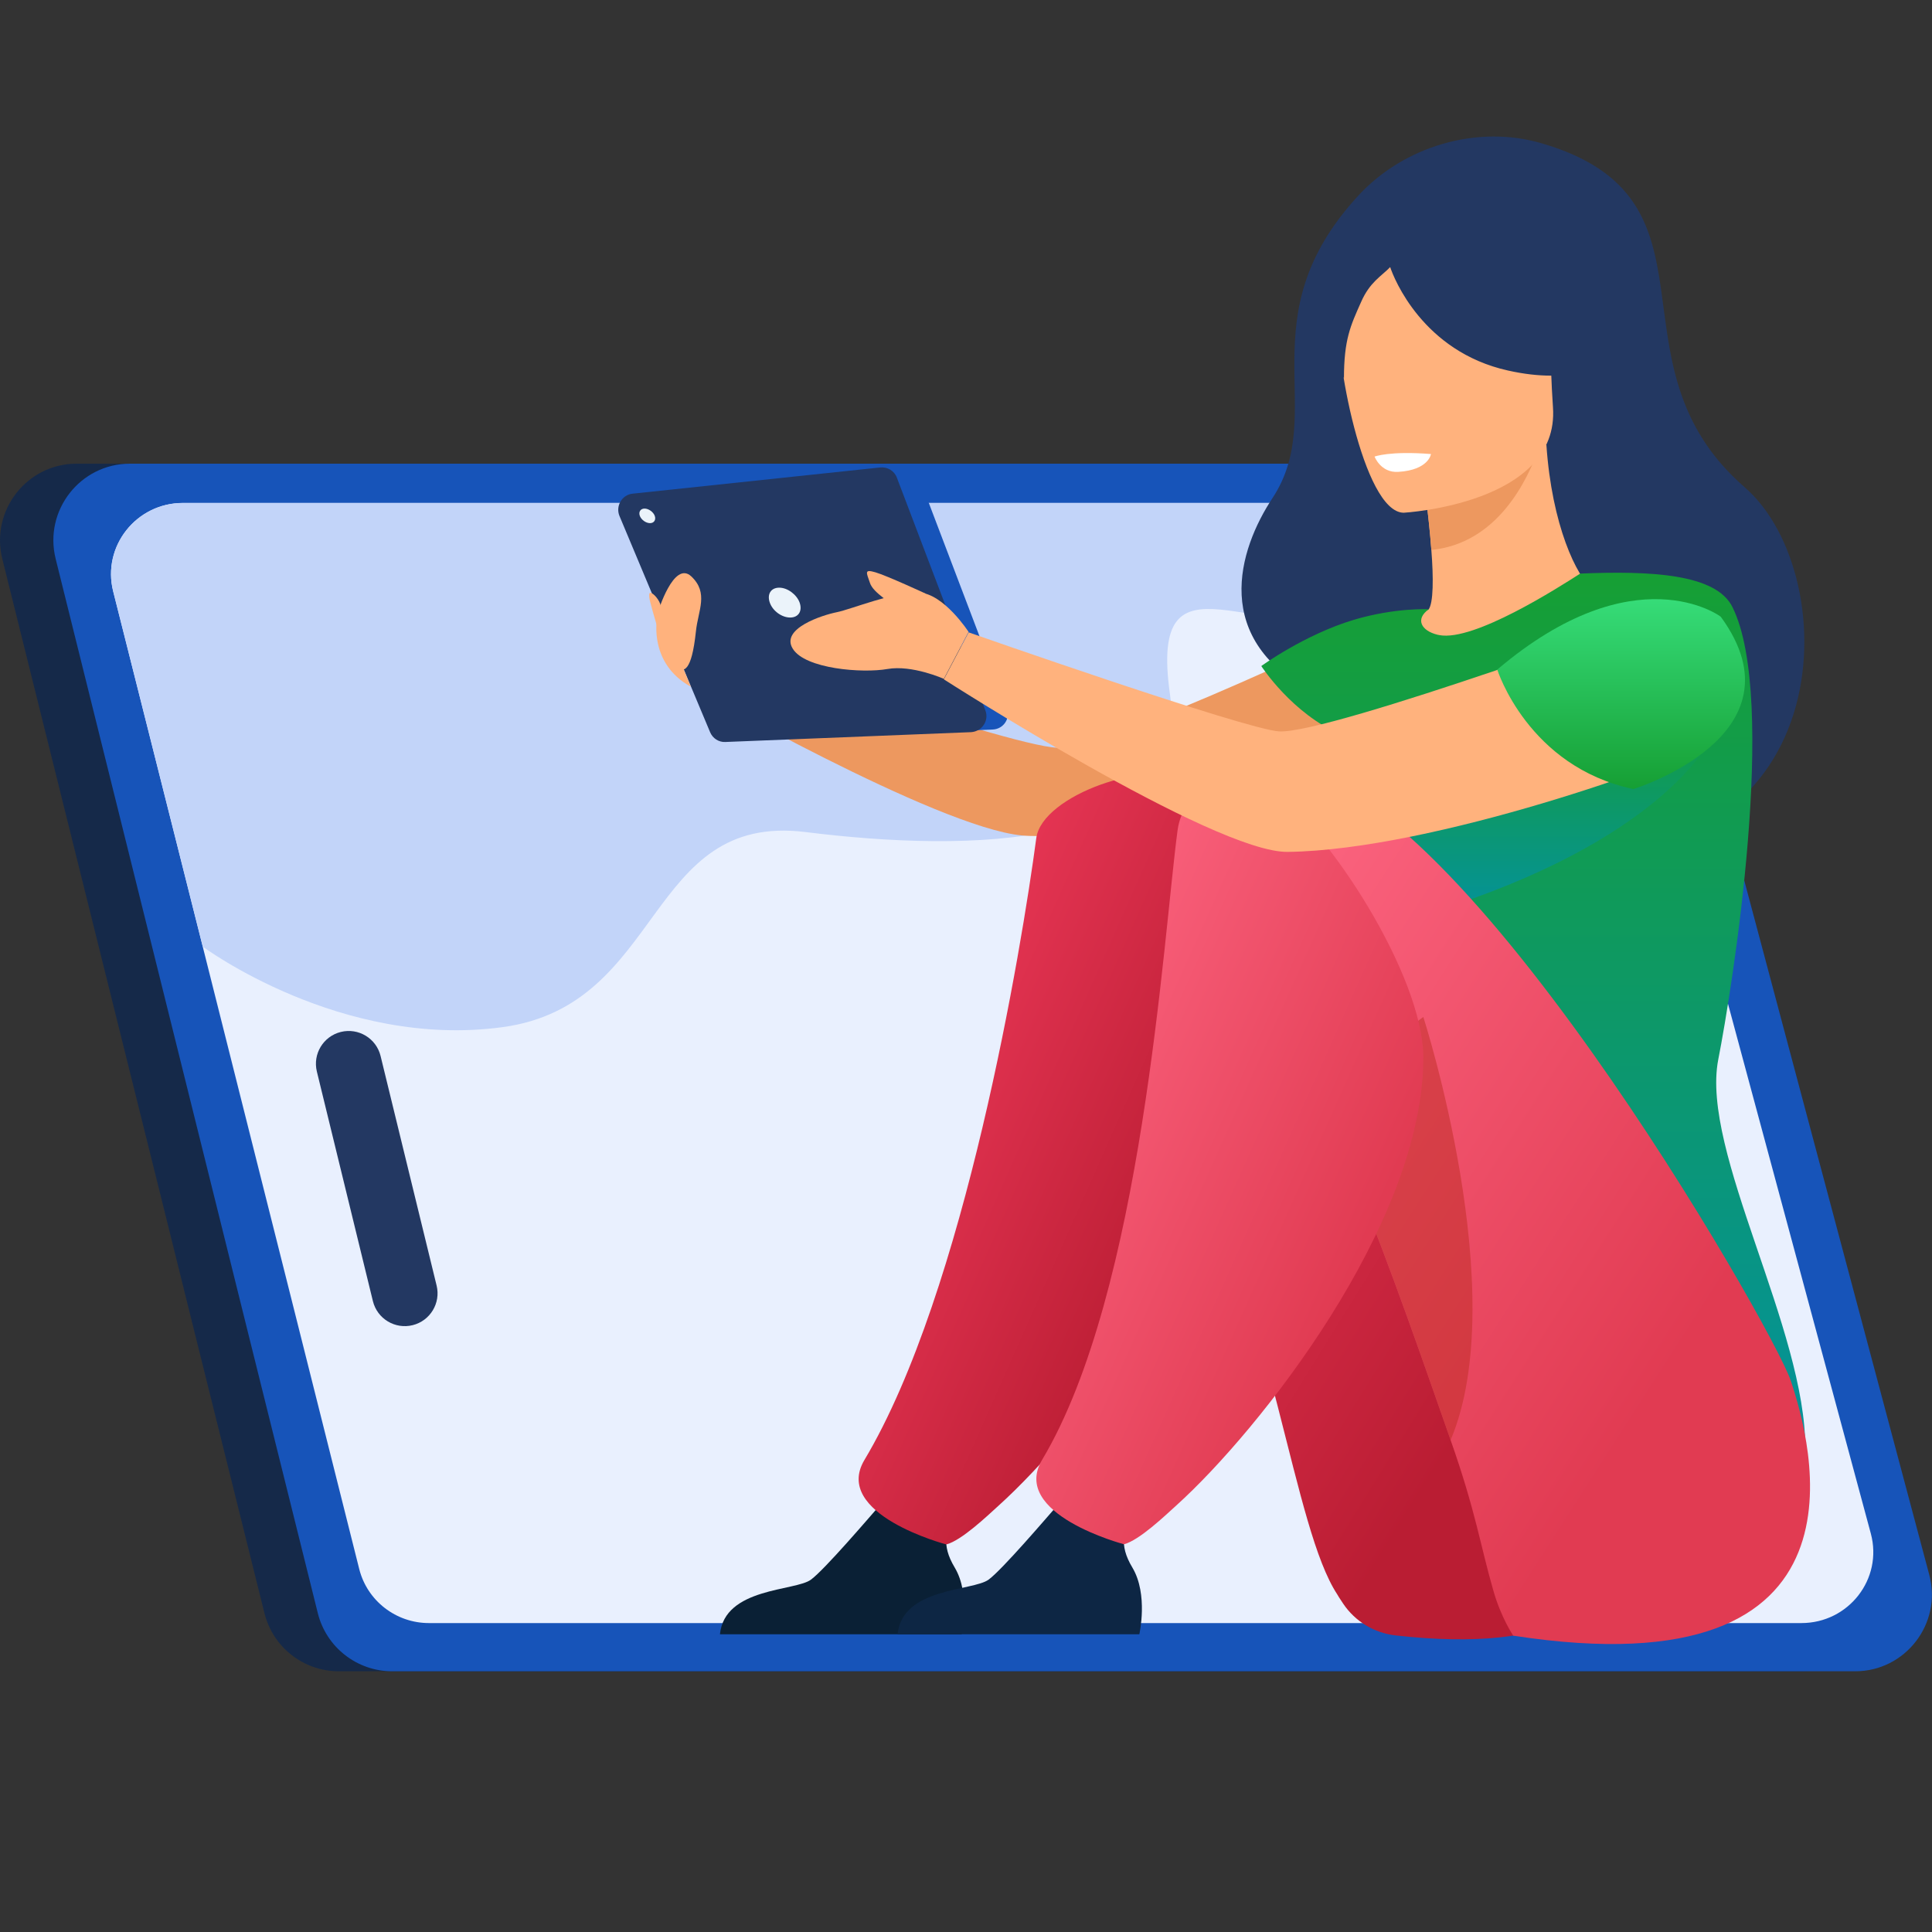 <svg width="100" height="100" viewBox="0 0 100 100" fill="none" xmlns="http://www.w3.org/2000/svg">
<rect x="0" y="0" width="100" height="100" fill="#333333" stroke="none"/>
<g id="Frame">
<g id="Group">
<path id="Vector" d="M3.965 24C1.392 24 -0.5 26.423 0.118 28.922L8.594 63.007L9.918 68.345L13.689 83.501C14.131 85.268 15.72 86.505 17.536 86.505H93.265C95.863 86.505 97.767 84.031 97.099 81.52L82.556 26.94C82.102 25.212 80.526 24 78.734 24H3.965Z" fill="#152949"/>
</g>
<g id="Group_2">
<path id="Vector_2" d="M6.726 24C4.153 24 2.261 26.423 2.88 28.922L11.355 63.007L12.68 68.345L16.451 83.501C16.892 85.268 18.482 86.505 20.298 86.505H96.026C98.625 86.505 100.529 84.031 99.861 81.52L85.318 26.94C84.851 25.212 83.287 24 81.496 24H6.726Z" fill="#1754B9"/>
</g>
<g id="Group_3">
<path id="Vector_3" d="M93.239 84.01H22.203C20.5 84.01 19.012 82.861 18.596 81.221L15.064 67.162L13.815 62.203L10.498 49.016L5.857 30.604C5.276 28.281 7.055 26.035 9.464 26.035H79.592C81.282 26.035 82.745 27.158 83.187 28.761L96.834 79.378C97.465 81.725 95.686 84.01 93.239 84.01Z" fill="#E9F0FE"/>
</g>
<g id="Group_4">
<path id="Vector_4" d="M70.435 31.369C65.415 33.893 59.399 27.811 60.559 35.95C61.719 44.09 49.989 44.102 41.703 43.068C33.416 42.033 34.4 52.015 26.025 53.163C17.65 54.312 10.498 48.999 10.498 48.999L5.857 30.599C5.276 28.277 7.055 26.031 9.464 26.031H71.406C71.406 26.031 75.455 28.845 70.435 31.369Z" fill="#C2D4F9"/>
<path id="Vector 1" d="M19.301 67.345L16.401 55.464C16.179 54.556 16.733 53.64 17.639 53.414C18.552 53.187 19.476 53.745 19.699 54.659L22.599 66.54C22.821 67.448 22.267 68.364 21.361 68.59C20.448 68.817 19.524 68.259 19.301 67.345Z" fill="#233862"/>
</g>
<g id="girl_2_2_">
<g id="Group_5">
<path id="Vector_5" d="M79.796 7.417C76.46 6.437 72.672 7.568 70.317 10.112C64.475 16.444 68.79 21.325 65.869 25.772C64.098 28.448 62.628 33.141 68.093 35.911C70.618 37.192 78.137 43.901 79.683 44.052C95.305 45.654 95.588 29.805 90.311 25.226C82.905 18.799 89.671 10.3 79.796 7.417Z" fill="#233862"/>
</g>
<g id="Group_6">
<path id="Vector_6" d="M71.636 31.918C71.636 31.918 57.389 38.815 54.713 38.702C52.037 38.589 35.359 32.709 35.359 32.709L35.774 35.536C35.774 35.536 48.476 42.829 52.904 43.244C57.276 43.658 72.221 39.324 73.653 38.401C75.104 37.515 75.82 32.841 71.636 31.918Z" fill="#ED985F"/>
</g>
<g id="Group_7">
<path id="Vector_7" d="M70.053 38.435C71.353 39.339 72.974 40.074 74.99 40.545C82.604 42.298 85.525 35.872 86.636 31.443C85.6 30.84 84.62 30.708 84.055 30.652C83.508 30.595 82.924 30.539 82.453 30.52C81.605 29.86 80.323 27.184 80.041 23.02L79.683 23.114L73.671 24.753C73.671 24.753 73.954 26.657 74.086 28.466C74.199 29.879 74.199 31.236 73.935 31.556C73.464 31.651 73.181 31.726 73.181 31.726C73.106 31.858 71.353 34.722 70.053 38.435Z" fill="#FFB27D"/>
</g>
<g id="Group_8">
<path id="Vector_8" d="M73.672 24.753C73.672 24.753 73.955 26.656 74.087 28.465C77.497 28.126 79.062 24.885 79.683 23.113L73.672 24.753Z" fill="#ED985F"/>
</g>
<g id="Group_9">
<path id="Vector_9" d="M72.655 26.539C72.655 26.539 80.739 26.086 80.381 21.074C80.023 16.042 80.834 12.612 75.651 12.669C70.488 12.744 69.621 14.723 69.319 16.438C69.037 18.134 70.544 26.52 72.655 26.539Z" fill="#FFB27D"/>
</g>
<g id="Group_10">
<path id="Vector_10" d="M69.374 13.617C70.505 12.015 71.485 12.279 72.032 12.693C76.272 9.961 79.362 13.353 79.362 13.353C80.154 16.915 82.905 18.799 82.905 18.799C82.905 18.799 81.473 19.948 78.043 19.176C73.652 18.196 72.145 14.408 71.956 13.824C71.504 14.295 70.901 14.597 70.449 15.633C69.902 16.858 69.563 17.574 69.563 19.59C69.563 19.609 67.659 16.029 69.374 13.617Z" fill="#233862"/>
</g>
<g id="Group_11">
<path id="Vector_11" d="M88.936 54.846C89.671 51.115 92.045 36.208 89.671 31.421C88.823 29.706 85.468 29.537 81.793 29.688C80.644 30.423 76.291 33.212 74.5 32.873C74.482 32.873 74.444 32.854 74.406 32.854C73.558 32.646 73.238 32.043 73.954 31.535C73.954 31.535 72.239 31.44 70.072 32.081C67.509 32.854 65.285 34.474 65.285 34.474C65.285 34.474 66.868 36.943 69.431 38.036C68.998 41.937 69.638 43.652 73.69 52.641C77.101 60.236 73.238 67.076 73.238 67.076C73.238 67.076 93.327 83.227 93.44 75.01C93.496 68.81 88.012 59.614 88.936 54.846Z" fill="url(#paint0_linear_622_2411)"/>
</g>
<g id="Group_12">
<path id="Vector_12" d="M72.22 84.648C71.127 84.516 70.147 83.932 69.525 83.009C69.431 82.858 69.318 82.707 69.223 82.537C66.943 79.07 66.038 68.479 60.913 57.191C59.669 54.439 55.165 53.949 53.94 50.84C53.94 50.84 50.925 40.758 59.725 40.475C68.526 40.173 83.282 68.498 83.508 71.475C83.715 74.34 89.293 86.57 72.22 84.648Z" fill="url(#paint1_linear_622_2411)"/>
</g>
<g id="Group_13">
<path id="Vector_13" d="M37.264 84.589H49.777C49.777 84.589 50.248 82.535 49.419 81.141C48.684 79.916 48.967 79.199 49.513 78.182C48.948 78.427 48.213 78.634 47.402 78.596C46.781 78.559 46.121 78.276 45.537 77.918C44.99 78.54 42.691 81.235 41.975 81.762C41.165 82.365 37.509 82.158 37.264 84.589Z" fill="#0A2035"/>
</g>
<g id="Group_14">
<path id="Vector_14" d="M53.638 43.379C52.885 49.032 49.945 66.86 44.743 75.567C43.066 78.374 48.965 79.939 48.984 79.939C49.775 79.731 51.094 78.469 51.697 77.922C55.919 74.115 64.474 63.374 64.474 54.743C64.474 50.54 64.55 42.512 61.497 40.458C59.612 39.214 53.94 41.136 53.638 43.379Z" fill="url(#paint2_linear_622_2411)"/>
</g>
<g id="Group_15">
<path id="Vector_15" d="M88.447 38.413C88.447 38.413 85.902 43.577 74.049 47.233C62.195 50.889 68.98 41.711 68.98 41.711L85.563 35.926L88.447 38.413Z" fill="url(#paint3_linear_622_2411)"/>
</g>
<g id="Group_16">
<path id="Vector_16" d="M78.326 84.662C78.326 84.662 77.685 83.72 77.29 82.307C76.611 79.951 76.385 78.236 75.085 74.543C73.728 70.679 72.107 65.93 70.11 60.993C69.488 59.466 68.828 57.921 68.131 56.376C66.887 53.624 63.438 54.001 62.214 50.892C62.214 50.892 57.427 40.112 66.228 39.811C75.028 39.509 91.725 68.625 92.686 71.452C93.723 74.561 97.51 87.621 78.326 84.662Z" fill="url(#paint4_linear_622_2411)"/>
</g>
<g id="Group_17">
<path id="Vector_17" d="M46.459 84.589H58.972C58.972 84.589 59.443 82.535 58.614 81.141C57.879 79.916 58.162 79.199 58.708 78.182C58.143 78.427 57.408 78.634 56.598 78.596C55.976 78.559 55.316 78.276 54.732 77.918C54.185 78.54 51.886 81.235 51.17 81.762C50.341 82.365 46.704 82.158 46.459 84.589Z" fill="#0D2644"/>
</g>
<g id="Group_18" opacity="0.5">
<path id="Vector_18" d="M75.085 74.535C73.728 70.671 72.107 65.923 70.109 60.985C70.637 57.235 71.768 53.956 73.671 52.637C73.671 52.637 78.288 66.959 75.085 74.535Z" fill="#BD2C23"/>
</g>
<g id="Group_19">
<path id="Vector_19" d="M60.951 42.974C60.197 48.628 59.142 66.851 53.941 75.558C52.264 78.366 58.162 79.93 58.181 79.93C58.972 79.722 60.292 78.46 60.895 77.913C65.116 74.107 73.672 63.365 73.672 54.734C73.672 50.531 68.734 42.843 65.681 40.788C63.797 39.545 61.253 40.732 60.951 42.974Z" fill="url(#paint5_linear_622_2411)"/>
</g>
<g id="Group_20">
<g id="Group_21">
<path id="Vector_20" d="M33.851 25.436L46.666 24.079C47.043 24.041 47.401 24.248 47.533 24.606L52.112 36.648C52.319 37.176 51.943 37.741 51.377 37.76L38.657 38.269C38.318 38.288 37.997 38.081 37.865 37.76L33.173 26.566C32.965 26.076 33.305 25.492 33.851 25.436Z" fill="#1754B9"/>
</g>
<g id="Group_22">
<path id="Vector_21" d="M32.74 25.553L45.555 24.196C45.932 24.158 46.29 24.365 46.422 24.724L51.001 36.766C51.208 37.293 50.831 37.858 50.266 37.896L37.545 38.405C37.206 38.424 36.886 38.217 36.754 37.896L32.062 26.702C31.854 26.193 32.193 25.609 32.74 25.553Z" fill="#233862"/>
</g>
<g id="Group_23">
<path id="Vector_22" d="M39.844 31.191C39.693 30.757 39.9 30.418 40.334 30.418C40.767 30.418 41.238 30.776 41.389 31.191C41.54 31.624 41.333 31.963 40.899 31.963C40.466 31.963 39.995 31.624 39.844 31.191Z" fill="#EBF3FA"/>
</g>
<g id="Group_24">
<path id="Vector_23" d="M33.117 26.701C33.042 26.494 33.155 26.324 33.362 26.324C33.569 26.324 33.815 26.494 33.89 26.701C33.965 26.908 33.852 27.078 33.645 27.078C33.438 27.078 33.193 26.908 33.117 26.701Z" fill="#EBF3FA"/>
</g>
</g>
<g id="Group_25">
<path id="Vector_24" d="M86.638 31.449C86.638 31.449 68.867 37.989 66.21 37.857C64.476 37.762 50.135 32.731 50.135 32.731L48.853 35.162C48.853 35.162 62.818 44.132 66.643 44.094C74.219 44 86.996 39.364 88.447 38.441C89.898 37.517 90.841 32.373 86.638 31.449Z" fill="#FFB27D"/>
</g>
<g id="Group_26">
<path id="Vector_25" d="M50.133 32.706C50.133 32.706 48.852 30.727 47.57 30.671C46.289 30.614 44.065 31.537 43.311 31.688C42.557 31.839 40.39 32.536 41.031 33.573C41.672 34.628 44.649 34.854 45.931 34.628C47.212 34.402 48.852 35.137 48.852 35.137L50.133 32.706Z" fill="#FFB27D"/>
</g>
<g id="Group_27">
<path id="Vector_26" d="M47.929 30.733C47.929 30.733 45.894 29.791 45.31 29.622C44.725 29.452 44.839 29.622 45.027 30.168C45.197 30.715 46.252 31.242 46.252 31.412C46.233 31.619 47.929 30.733 47.929 30.733Z" fill="#FFB27D"/>
</g>
<g id="Group_28">
<path id="Vector_27" d="M34.059 31.674C34.059 31.674 34.87 28.998 35.774 29.827C36.698 30.694 36.133 31.58 36.019 32.692C35.793 34.821 35.379 34.727 35.096 34.633C34.813 34.557 33.758 32.748 34.059 31.674Z" fill="#FFB27D"/>
</g>
<g id="Group_29">
<path id="Vector_28" d="M34.002 32.074C34.002 32.074 33.588 34.355 35.755 35.542L35.114 33.978L34.002 32.074Z" fill="#FFB27D"/>
</g>
<g id="Group_30">
<path id="Vector_29" d="M71.147 23.633C71.147 23.633 71.919 23.331 74.067 23.501C74.067 23.501 73.954 24.33 72.371 24.424C71.467 24.481 71.147 23.633 71.147 23.633Z" fill="white"/>
</g>
<g id="Group_31">
<path id="Vector_30" d="M77.498 34.658C77.498 34.658 79.081 39.69 84.546 40.84C84.546 40.84 93.554 38.069 89.069 31.926C89.069 31.907 84.621 28.609 77.498 34.658Z" fill="url(#paint6_linear_622_2411)"/>
</g>
<g id="Group_32">
<path id="Vector_31" d="M34.003 32.396C34.003 32.396 33.626 31.134 33.607 30.927C33.588 30.7 33.607 30.606 33.815 30.757C34.003 30.908 34.304 31.303 34.21 31.699C34.116 32.057 34.003 32.396 34.003 32.396Z" fill="#FFB27D"/>
</g>
</g>
</g>
<defs>
<linearGradient id="paint0_linear_622_2411" x1="79.363" y1="29.645" x2="79.363" y2="77.341" gradientUnits="userSpaceOnUse">
<stop stop-color="#169F34"/>
<stop offset="1" stop-color="#0391A0"/>
</linearGradient>
<linearGradient id="paint1_linear_622_2411" x1="57.063" y1="40.477" x2="85.558" y2="58.167" gradientUnits="userSpaceOnUse">
<stop stop-color="#F83F61"/>
<stop offset="1" stop-color="#BA1D33"/>
</linearGradient>
<linearGradient id="paint2_linear_622_2411" x1="46.776" y1="40.07" x2="67.999" y2="49.516" gradientUnits="userSpaceOnUse">
<stop stop-color="#F83F61"/>
<stop offset="1" stop-color="#BA1D33"/>
</linearGradient>
<linearGradient id="paint3_linear_622_2411" x1="77.747" y1="35.926" x2="77.747" y2="48.093" gradientUnits="userSpaceOnUse">
<stop stop-color="#169F34"/>
<stop offset="1" stop-color="#0391A0"/>
</linearGradient>
<linearGradient id="paint4_linear_622_2411" x1="64.731" y1="39.812" x2="94.214" y2="58.714" gradientUnits="userSpaceOnUse">
<stop stop-color="#FF6985"/>
<stop offset="1" stop-color="#E13B52"/>
</linearGradient>
<linearGradient id="paint5_linear_622_2411" x1="55.973" y1="40.289" x2="77.156" y2="49.77" gradientUnits="userSpaceOnUse">
<stop stop-color="#FF6985"/>
<stop offset="1" stop-color="#E13B52"/>
</linearGradient>
<linearGradient id="paint6_linear_622_2411" x1="83.909" y1="31.012" x2="83.909" y2="40.84" gradientUnits="userSpaceOnUse">
<stop stop-color="#36DC78"/>
<stop offset="1" stop-color="#169F34"/>
</linearGradient>
</defs>
</svg>
